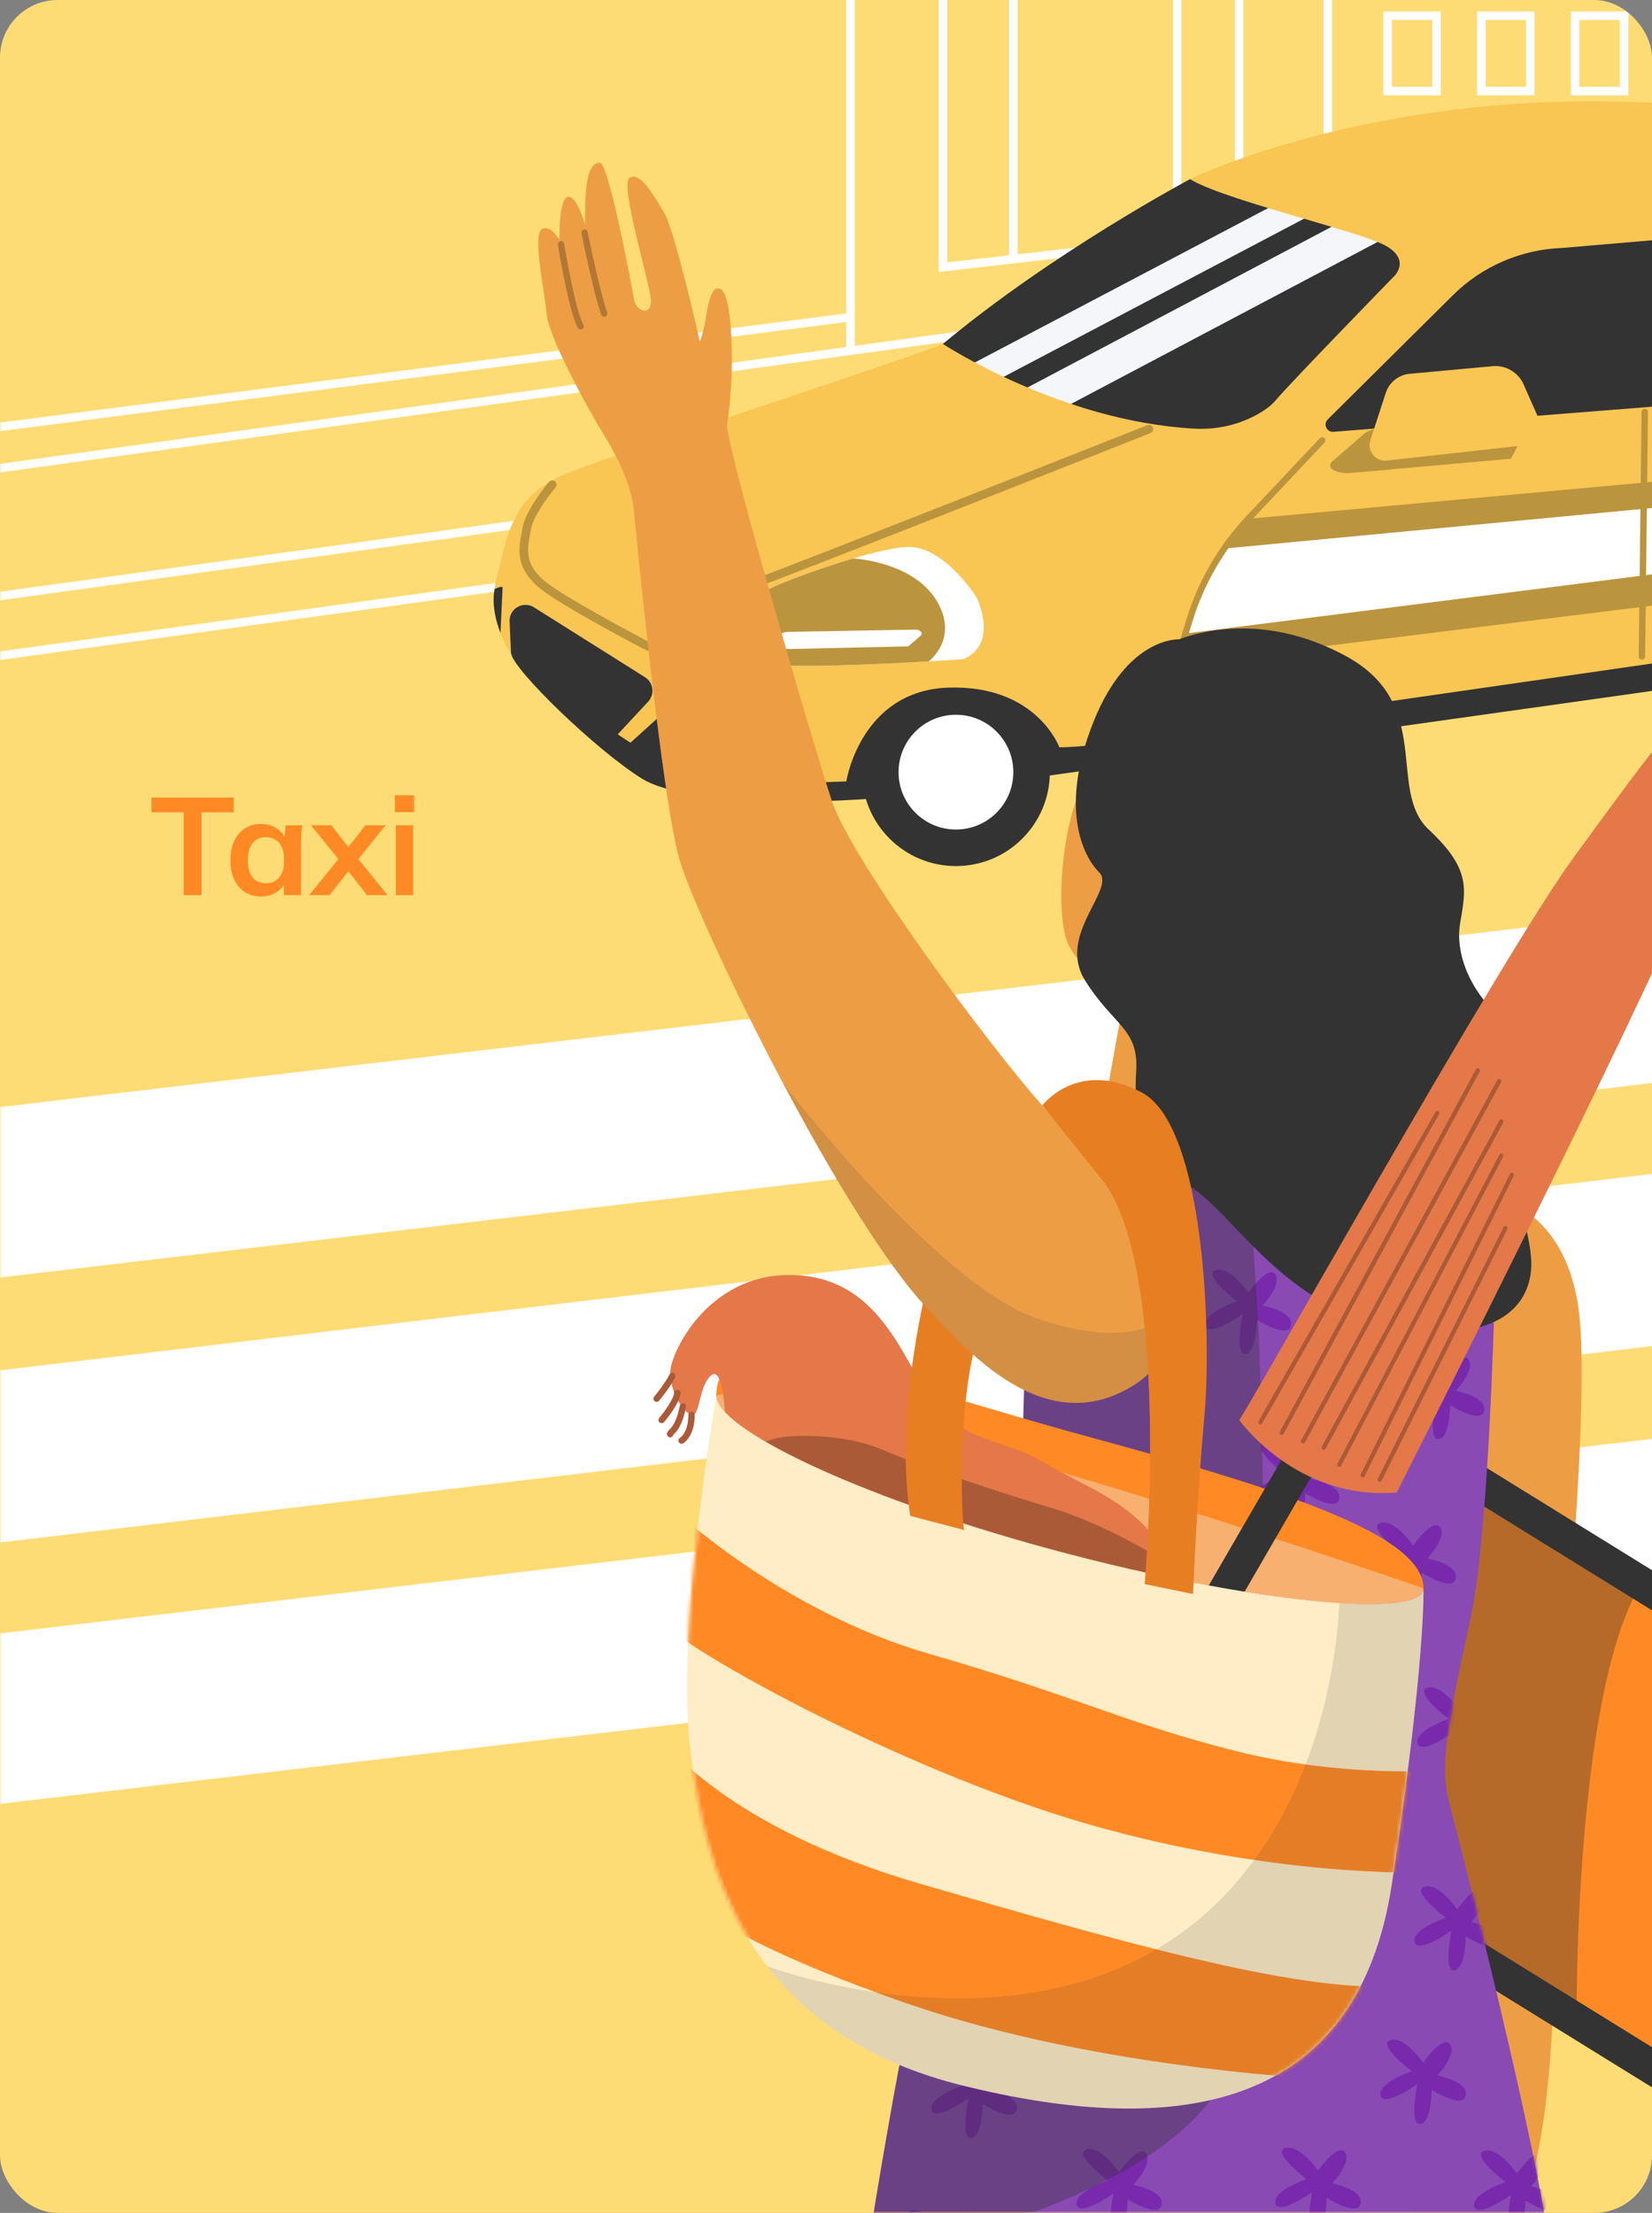 <svg width="430" height="576" viewBox="0 0 430 576" fill="none" xmlns="http://www.w3.org/2000/svg">
<rect x="0" y="0" width="430" height="576" fill="#808080" stroke="none"/>
<g clip-path="url(#clip0_4047_22729)">
<rect width="430" height="576" rx="15" fill="#FEDC75"/>
<mask id="mask0_4047_22729" style="mask-type:luminance" maskUnits="userSpaceOnUse" x="0" y="-53" width="444" height="629">
<path d="M444 -6.141L443.567 536.211C443.567 558.143 424.607 576 401.32 576H42.247C18.96 576 0 558.143 0 536.211V3.233C0 3.233 46.169 13.015 79.842 -16.356C113.488 -45.727 233.495 -86.127 444 -6.141Z" fill="white"/>
</mask>
<g mask="url(#mask0_4047_22729)">
<path d="M459.729 106.118L-4.536 170.185L-4.233 172.381L460.032 108.314L459.729 106.118Z" fill="white"/>
<path d="M459.75 90.539L-5.766 154.826L-5.463 157.022L460.054 92.735L459.75 90.539Z" fill="white"/>
<path d="M459.749 57.248L-5.347 121.477L-5.044 123.672L460.053 59.443L459.749 57.248Z" fill="white"/>
<path d="M346.734 -69.114H344.518V65.369H346.734V-69.114Z" fill="white"/>
<path d="M222.478 -26.98H220.262V90.811H222.478V-26.98Z" fill="white"/>
<path d="M375.016 24.805H360.055V2.988H375.016V24.805ZM362.295 22.589H372.822V5.204H362.295V22.589Z" fill="white"/>
<path d="M399.419 24.805H384.458V2.988H399.419V24.805ZM386.698 22.589H397.225V5.204H386.698V22.589Z" fill="white"/>
<path d="M423.845 24.805H408.885V2.988H423.845V24.805ZM411.101 22.589H421.629V5.204H411.101V22.589Z" fill="white"/>
<path d="M244.342 70.795V-47.481H323.647V61.675L244.342 70.795ZM246.558 -45.265V68.302L321.43 59.69V-45.265H246.558Z" fill="white"/>
<path d="M307.508 -46.373H305.292V62.53H307.508V-46.373Z" fill="white"/>
<path d="M264.867 -46.373H262.651V67.447H264.867V-46.373Z" fill="white"/>
<path d="M221.428 81.429L-14.45 111.862L-14.166 114.06L221.711 83.627L221.428 81.429Z" fill="white"/>
<path d="M-21 335L460 278.371V234L-21 290.629V335Z" fill="white"/>
<path d="M-21 404L460 346.81V302L-21 359.19V404Z" fill="white"/>
<path d="M-21 472L460 415.371V371L-21 427.629V472Z" fill="white"/>
<path d="M309.772 46.623C309.772 46.623 274.264 65.485 245.428 89.519L247.275 96.537L289.062 114.291L317.898 117.246L347.104 95.798L371.507 66.224L366.335 57.358L327.503 46.646H309.772V46.623Z" fill="#333333"/>
<path d="M270.593 109.466L359.202 62.645L354.885 54.657L266.276 101.478L270.593 109.466Z" fill="#F5F6FA"/>
<path d="M255.147 101.293L343.387 54.842L340.155 48.862L251.915 95.314L255.147 101.293Z" fill="#F5F6FA"/>
<path d="M446.586 177.504C446.586 177.504 252.838 204.863 235.084 207.079C217.33 209.295 178.89 210.034 167.046 202.646C155.202 195.258 133.777 174.549 133.039 170.116L445.871 163.467L446.586 177.504Z" fill="#333333"/>
<path d="M248.821 225.433C262.324 225.433 273.27 214.487 273.27 200.984C273.27 187.481 262.324 176.534 248.821 176.534C235.318 176.534 224.372 187.481 224.372 200.984C224.372 214.487 235.318 225.433 248.821 225.433Z" fill="#333333"/>
<path d="M248.821 215.921C257.071 215.921 263.759 209.234 263.759 200.984C263.759 192.734 257.071 186.046 248.821 186.046C240.572 186.046 233.884 192.734 233.884 200.984C233.884 209.234 240.572 215.921 248.821 215.921Z" fill="white"/>
<path d="M442.892 170.855C442.892 170.855 298.689 191.564 290.539 193.042C282.413 194.52 275.741 194.52 275.741 194.52C275.741 194.52 269.83 178.243 246.905 178.982C223.979 179.721 220.285 203.385 220.285 203.385C220.285 203.385 193.665 204.863 179.605 201.169C165.545 197.475 133.015 170.116 133.015 170.116C133.015 170.116 126.366 161.251 129.321 150.146C132.276 139.064 133.015 128.698 148.553 122.788C164.091 116.877 240.994 91.735 245.427 89.519C245.427 89.519 275.948 109.651 310.81 111.567C316.166 111.867 321.499 110.828 326.302 108.381C328.518 107.25 330.642 105.865 331.958 104.295C335.652 99.862 363.01 71.765 363.01 71.765C363.01 71.765 367.443 67.332 360.055 63.638C352.667 59.944 317.898 51.794 309.771 46.623C309.771 46.623 365.227 19.264 447.325 28.13L442.892 170.855Z" fill="#F9C553"/>
<path d="M447.695 61.029L406.692 64.538C395.956 64.908 385.775 69.294 378.156 76.867L345.603 109.166C344.356 110.413 345.326 112.537 347.08 112.398L449.911 104.295L447.695 61.029Z" fill="#333333"/>
<path d="M306.124 172.979L308.594 164.898L309.656 161.435C311.688 154.763 314.759 148.46 318.707 142.781C320.6 140.057 322.701 137.471 324.963 135.047L454.736 123.157V154.578L306.124 172.979Z" fill="#BB943E"/>
<path d="M308.594 164.899L309.656 161.436C311.688 154.763 314.758 148.461 318.706 142.781L459.538 129.437L459.908 145.713L308.594 164.899Z" fill="white"/>
<path d="M427.377 171.686C427.839 171.686 428.208 171.317 428.208 170.855L428.947 107.25C428.947 106.788 428.578 106.419 428.116 106.419C427.747 106.373 427.285 106.788 427.285 107.25L426.546 170.855C426.523 171.317 426.892 171.686 427.377 171.686C427.354 171.686 427.354 171.686 427.377 171.686Z" fill="#BB943E"/>
<path d="M300.906 190.918C301.252 190.918 301.599 190.687 301.691 190.318L310.418 161.666C313.373 151.993 318.614 142.966 325.54 135.601L344.749 115.215C345.072 114.868 345.049 114.361 344.726 114.037C344.379 113.714 343.871 113.737 343.548 114.06L324.34 134.446C317.229 141.996 311.849 151.254 308.825 161.181L300.098 189.833C299.96 190.271 300.214 190.733 300.652 190.872C300.745 190.895 300.837 190.918 300.906 190.918Z" fill="#BB943E"/>
<path d="M178.175 171.409C179.352 171.409 180.507 171.317 181.684 171.155C183.877 170.832 185.77 167.577 188.702 162.336C190.711 158.711 193.228 154.209 194.959 153.609C204.494 150.308 298.505 113.114 299.475 112.722C300.052 112.491 300.329 111.844 300.098 111.29C299.867 110.713 299.221 110.436 298.667 110.667C297.72 111.036 203.732 148.23 194.243 151.508C191.704 152.385 189.326 156.68 186.786 161.251C185.124 164.252 182.584 168.777 181.361 168.962C176.813 169.632 172.218 168.847 168.063 166.653C160.698 162.752 147.607 155.618 142.574 151.878C136.433 147.26 137.218 143.104 137.957 139.087C138.049 138.649 138.118 138.21 138.188 137.794C138.88 133.708 144.537 126.943 144.606 126.874C144.998 126.412 144.952 125.697 144.467 125.304C144.006 124.912 143.29 124.958 142.897 125.443C142.643 125.743 136.779 132.761 135.994 137.448C135.925 137.864 135.856 138.279 135.763 138.695C134.978 142.943 133.986 148.23 141.235 153.678C146.36 157.534 159.589 164.714 167 168.639C170.51 170.463 174.319 171.409 178.175 171.409Z" fill="#BB943E"/>
<path d="M254.315 155.687C254.315 155.687 245.819 141.996 236.192 142.365C232.936 142.481 227.673 143.705 222.039 145.367C211.004 148.599 198.583 153.47 197.359 154.948C195.512 157.164 189.232 170.855 198.467 172.702C205.047 174.018 228.642 172.91 241.71 172.148C247.02 171.848 250.598 171.594 250.598 171.594C250.598 171.594 259.856 169.008 254.315 155.687Z" fill="white"/>
<path d="M222.063 145.367C211.027 148.599 198.606 153.47 197.383 154.948C195.536 157.164 189.256 170.855 198.491 172.702C205.071 174.018 228.666 172.91 241.733 172.148C241.733 172.148 249.883 166.053 243.603 156.056C237.3 146.082 222.063 145.367 222.063 145.367Z" fill="#BB943E"/>
<path d="M205.302 164.46L238.27 163.883C239.586 163.86 240.371 164.829 239.586 165.522L236.423 168.246L205.509 168.939C204.24 168.962 203.039 168.546 202.416 167.831C201.077 166.376 202.67 164.506 205.302 164.46Z" fill="white"/>
<path d="M160.535 191.426L168.662 182.676C170.486 180.783 170.116 177.689 167.9 176.281L138.995 158.088C136.155 156.31 132.484 158.434 132.646 161.782L133.015 170.116C133.038 170.116 148.691 184.777 160.535 191.426Z" fill="#333333"/>
<path d="M163.953 193.458L174.365 184.038C174.942 183.507 175.866 183.599 176.327 184.246C178.151 186.785 181.684 193.296 176.512 200.476C176.535 200.476 165.8 195.304 163.953 193.458Z" fill="#333333"/>
<path d="M130.268 164.76C130.268 164.76 130.73 154.555 130.822 152.916C130.845 152.408 128.791 153.286 128.791 153.286C128.791 153.286 127.475 157.534 130.268 164.76Z" fill="#333333"/>
<path d="M399.765 106.949L359.132 111.498C357.377 111.682 355.83 112.236 354.999 112.975L346.872 120.017C344.887 121.725 347.704 123.457 351.882 123.087L393.301 119.393L399.765 106.949Z" fill="#BB943E"/>
<path d="M396.556 100.023L400.411 108.727C401.82 111.937 399.719 115.584 396.256 115.977L360.978 119.879C358.069 120.202 355.784 117.408 356.684 114.615L360.701 102.263C361.602 99.516 364.049 97.553 366.935 97.299L388.498 95.314C391.915 94.99 395.17 96.907 396.556 100.023Z" fill="#F9C553"/>
<path d="M389.952 312.149C389.952 312.149 408.122 315.081 411.1 342.439C414.055 369.798 405.19 452.635 404.82 469.65C404.451 486.665 406.806 543.598 397.502 570.957C388.197 598.315 389.975 590.189 389.975 590.189L367.557 591.32C367.557 591.32 373.352 352.251 373.006 349.573C372.637 346.872 389.952 312.149 389.952 312.149Z" fill="#ED9E45"/>
<path d="M441.414 420.082C441.414 420.082 428.831 496.985 439.197 542.837L374.669 508.621L375.5 417.565L381.687 385.451L441.414 420.082Z" fill="#FF8A25"/>
<g opacity="0.36">
<path d="M381.71 385.428L375.523 413.433L368.227 505.481L410.384 525.821C410.384 525.821 409.646 440.029 427.4 411.932L381.71 385.428Z" fill="#333333"/>
</g>
<path d="M470.989 443.746C470.181 443.746 469.396 443.539 468.657 443.077L365.85 379.471C363.772 378.179 363.125 375.454 364.418 373.353C365.711 371.276 368.435 370.629 370.536 371.922L473.344 435.527C475.422 436.82 476.068 439.544 474.775 441.645C473.944 443.008 472.49 443.746 470.989 443.746Z" fill="#333333"/>
<path d="M459.168 560.591C458.36 560.591 457.575 560.383 456.836 559.921L354.029 496.316C351.951 495.023 351.305 492.299 352.597 490.198C353.89 488.12 356.615 487.474 358.715 488.766L461.523 552.372C463.601 553.665 464.247 556.389 462.954 558.49C462.1 559.852 460.646 560.591 459.168 560.591Z" fill="#333333"/>
<path d="M381.525 339.461L388.913 341.678C388.913 341.678 387.435 398.611 383.003 420.059C378.57 441.507 374.137 457.783 377.092 468.865C380.048 479.947 400.757 560.568 403.712 587.926H225.479C225.479 587.926 232.866 540.597 238.061 518.41C243.233 496.224 261.726 439.29 263.942 423.753C266.158 408.215 266.158 353.498 267.636 335.744C269.113 317.99 291.3 296.542 291.3 296.542L315.703 292.848L381.525 339.461Z" fill="#894AB3"/>
<mask id="mask1_4047_22729" style="mask-type:luminance" maskUnits="userSpaceOnUse" x="225" y="292" width="179" height="296">
<path d="M381.525 339.461L388.913 341.678C388.913 341.678 387.435 398.611 383.003 420.059C378.57 441.507 374.137 457.783 377.092 468.865C380.048 479.947 400.757 560.568 403.712 587.926H225.479C225.479 587.926 232.866 540.597 238.061 518.41C243.233 496.224 261.726 439.29 263.942 423.753C266.158 408.215 266.158 353.498 267.636 335.744C269.113 317.99 291.3 296.542 291.3 296.542L315.703 292.848L381.525 339.461Z" fill="white"/>
</mask>
<g mask="url(#mask1_4047_22729)">
<path d="M324.939 336.506C324.939 336.506 320.136 329.488 316.442 330.596C312.748 331.704 321.983 338.722 321.983 338.722C321.983 338.722 313.118 341.678 313.857 345.002C314.595 348.327 323.461 342.047 323.461 342.047C323.461 342.047 321.245 352.759 324.2 352.39C327.155 352.021 327.155 343.525 327.155 343.525C327.155 343.525 335.282 348.696 336.02 345.002C336.759 341.308 328.632 339.831 328.632 339.831C328.632 339.831 333.804 334.29 331.957 331.704C330.11 329.118 324.939 336.506 324.939 336.506Z" fill="#7829AC"/>
<path d="M337.52 381.618C337.52 381.618 332.718 374.6 329.024 375.708C325.33 376.816 334.565 383.835 334.565 383.835C334.565 383.835 325.7 386.79 326.439 390.114C327.177 393.439 336.043 387.159 336.043 387.159C336.043 387.159 333.826 397.872 336.782 397.502C339.737 397.133 339.737 388.637 339.737 388.637C339.737 388.637 347.863 393.808 348.602 390.114C349.341 386.421 341.214 384.943 341.214 384.943C341.214 384.943 346.386 379.402 344.539 376.816C342.692 374.23 337.52 381.618 337.52 381.618Z" fill="#7829AC"/>
<path d="M291.3 565.393C291.3 565.393 286.498 558.374 282.804 559.482C279.11 560.591 288.344 567.609 288.344 567.609C288.344 567.609 279.479 570.564 280.218 573.889C280.957 577.213 289.822 570.934 289.822 570.934C289.822 570.934 287.606 581.646 290.561 581.277C293.516 580.907 293.516 572.411 293.516 572.411C293.516 572.411 301.643 577.583 302.382 573.889C303.12 570.195 294.994 568.717 294.994 568.717C294.994 568.717 300.165 563.176 298.318 560.591C296.471 558.005 291.3 565.393 291.3 565.393Z" fill="#7829AC"/>
<path d="M253.575 540.62C253.575 540.62 248.773 533.602 245.079 534.71C241.385 535.818 250.62 542.837 250.62 542.837C250.62 542.837 241.755 545.792 242.494 549.116C243.232 552.441 252.098 546.161 252.098 546.161C252.098 546.161 249.881 556.874 252.837 556.504C255.792 556.135 255.792 547.639 255.792 547.639C255.792 547.639 263.919 552.81 264.657 549.116C265.396 545.422 257.269 543.945 257.269 543.945C257.269 543.945 262.441 538.404 260.594 535.818C258.747 533.232 253.575 540.62 253.575 540.62Z" fill="#7829AC"/>
<path d="M379.286 496.985C379.286 496.985 374.484 489.967 370.79 491.075C367.096 492.183 376.331 499.202 376.331 499.202C376.331 499.202 367.465 502.157 368.204 505.481C368.943 508.806 377.808 502.526 377.808 502.526C377.808 502.526 375.592 513.239 378.547 512.869C381.502 512.5 381.502 504.004 381.502 504.004C381.502 504.004 389.629 509.175 390.368 505.481C391.107 501.787 382.98 500.31 382.98 500.31C382.98 500.31 388.152 494.769 386.305 492.183C384.481 489.597 379.286 496.985 379.286 496.985Z" fill="#7829AC"/>
<path d="M394.824 565.762C394.824 565.762 390.021 558.743 386.327 559.852C382.634 560.96 391.868 567.978 391.868 567.978C391.868 567.978 383.003 570.933 383.742 574.258C384.481 577.583 393.346 571.303 393.346 571.303C393.346 571.303 391.13 582.015 394.085 581.646C397.04 581.277 397.04 572.78 397.04 572.78C397.04 572.78 405.167 577.952 405.905 574.258C406.644 570.564 398.518 569.086 398.518 569.086C398.518 569.086 403.689 563.546 401.842 560.96C399.995 558.374 394.824 565.762 394.824 565.762Z" fill="#7829AC"/>
<path d="M245.449 581.3C245.449 581.3 240.647 574.281 236.953 575.39C233.259 576.498 242.494 583.516 242.494 583.516C242.494 583.516 233.628 586.472 234.367 589.796C235.106 593.121 243.971 586.841 243.971 586.841C243.971 586.841 241.755 597.553 244.71 597.184C247.665 596.815 247.665 588.319 247.665 588.319C247.665 588.319 255.792 593.49 256.531 589.796C257.269 586.102 249.143 584.625 249.143 584.625C249.143 584.625 254.314 579.084 252.467 576.498C250.62 573.912 245.449 581.3 245.449 581.3Z" fill="#7829AC"/>
<path d="M370.42 536.926C370.42 536.926 365.618 529.907 361.924 531.016C358.23 532.124 367.465 539.142 367.465 539.142C367.465 539.142 358.599 542.097 359.338 545.422C360.077 548.747 368.942 542.467 368.942 542.467C368.942 542.467 366.726 553.179 369.681 552.81C372.636 552.441 372.636 543.944 372.636 543.944C372.636 543.944 380.763 549.116 381.502 545.422C382.24 541.728 374.114 540.251 374.114 540.251C374.114 540.251 379.285 534.71 377.438 532.124C375.591 529.538 370.42 536.926 370.42 536.926Z" fill="#7829AC"/>
<path d="M380.047 445.224C380.047 445.224 375.245 438.205 371.551 439.313C367.857 440.421 377.092 447.44 377.092 447.44C377.092 447.44 368.226 450.395 368.965 453.72C369.704 457.044 378.569 450.764 378.569 450.764C378.569 450.764 376.353 461.477 379.308 461.108C382.263 460.738 382.263 452.242 382.263 452.242C382.263 452.242 390.39 457.414 391.129 453.72C391.868 450.026 383.741 448.548 383.741 448.548C383.741 448.548 388.912 443.007 387.065 440.421C385.218 437.836 380.047 445.224 380.047 445.224Z" fill="#7829AC"/>
<path d="M343.062 565.023C343.062 565.023 338.26 558.005 334.566 559.113C330.872 560.221 340.107 567.24 340.107 567.24C340.107 567.24 331.242 570.195 331.98 573.52C332.719 576.844 341.585 570.564 341.585 570.564C341.585 570.564 339.368 581.277 342.323 580.907C345.279 580.538 345.279 572.042 345.279 572.042C345.279 572.042 353.405 577.213 354.144 573.52C354.883 569.826 346.756 568.348 346.756 568.348C346.756 568.348 351.928 562.807 350.081 560.221C348.234 557.635 343.062 565.023 343.062 565.023Z" fill="#7829AC"/>
<path d="M375.222 358.693C375.222 358.693 370.42 351.674 366.726 352.782C363.032 353.891 372.267 360.909 372.267 360.909C372.267 360.909 363.401 363.864 364.14 367.189C364.879 370.513 373.744 364.234 373.744 364.234C373.744 364.234 371.528 374.946 374.483 374.577C377.438 374.207 377.438 365.711 377.438 365.711C377.438 365.711 385.565 370.883 386.304 367.189C387.043 363.495 378.916 362.017 378.916 362.017C378.916 362.017 384.088 356.476 382.241 353.891C380.417 351.305 375.222 358.693 375.222 358.693Z" fill="#7829AC"/>
<path d="M367.834 402.328C367.834 402.328 363.031 395.309 359.338 396.417C355.644 397.526 364.878 404.544 364.878 404.544C364.878 404.544 356.013 407.499 356.752 410.824C357.491 414.149 366.356 407.869 366.356 407.869C366.356 407.869 364.14 418.581 367.095 418.212C370.05 417.842 370.05 409.346 370.05 409.346C370.05 409.346 378.177 414.518 378.916 410.824C379.654 407.13 371.528 405.652 371.528 405.652C371.528 405.652 376.699 400.111 374.852 397.526C373.005 394.94 367.834 402.328 367.834 402.328Z" fill="#7829AC"/>
</g>
<g opacity="0.36">
<path d="M315.703 292.871L291.3 296.565C291.3 296.565 269.113 318.013 267.636 335.767C266.158 353.521 266.158 408.238 263.942 423.776C261.726 439.313 243.233 496.246 238.061 518.433C232.89 540.62 225.479 587.949 225.479 587.949C225.479 587.949 306.099 573.889 320.136 537.665C334.196 501.418 327.524 344.656 327.524 344.656L325.308 310.256L315.703 292.871Z" fill="#333333"/>
</g>
<path d="M288.323 283.267L292.755 258.864C292.755 258.864 281.673 253.692 277.956 245.542C274.262 237.415 276.479 207.818 285.344 198.952L300.143 211.535L306.054 286.222L291.994 289.916L288.323 283.267Z" fill="#ED9E45"/>
<path d="M306.816 166.422C306.816 166.422 293.494 165.684 284.629 187.871C275.763 210.057 281.674 222.64 286.106 227.073C290.539 231.505 275.025 243.349 282.412 255.17C289.8 267.014 296.473 267.752 295.734 278.834C294.995 289.916 297.211 301.76 309.055 308.409C320.899 315.058 333.458 340.2 362.294 345.395C391.13 350.566 399.28 338.746 398.541 327.641C397.802 316.559 389.676 299.543 395.586 290.655C401.496 281.789 402.974 273.64 393.37 266.99C383.765 260.341 378.571 249.236 380.048 240.371C381.526 231.505 383.003 226.311 371.922 215.968C360.84 205.625 373.399 183.438 350.474 170.855C327.525 158.273 309.032 165.684 306.816 166.422Z" fill="#333333"/>
<path d="M370.513 413.433C370.513 421.813 323.646 416.919 272.808 403.067C221.97 389.214 186.439 371.645 186.439 363.287C186.439 341.701 231.644 359.893 282.459 373.746C333.297 387.575 370.513 399.373 370.513 413.433Z" fill="#FF8A25"/>
<path d="M186.415 363.287C186.415 371.668 221.946 389.237 272.785 403.066C323.623 416.919 370.49 421.813 370.49 413.433C370.49 413.433 248.197 370.698 189.948 362.387L186.415 363.287Z" fill="#F8B071"/>
<path d="M316.442 422.853C315.68 422.853 314.918 422.668 314.226 422.252C312.102 421.029 311.386 418.304 312.61 416.18L343.108 363.495C344.331 361.371 347.056 360.655 349.18 361.879C351.304 363.103 352.02 365.827 350.796 367.951L320.298 420.636C319.443 422.068 317.966 422.853 316.442 422.853Z" fill="#333333"/>
<path d="M322.537 369.613C322.537 369.613 337.521 390.692 363.586 388.475C363.586 388.475 428.485 259.787 437.904 235.384C447.324 210.981 460.645 176.027 455.104 172.148C449.563 168.27 429.039 196.551 409.622 223.171C390.206 249.791 323.645 369.059 322.537 369.613Z" fill="#E47849"/>
<path d="M328.079 370.721C327.986 370.721 327.894 370.698 327.801 370.652C327.524 370.49 327.455 370.167 327.594 369.89L373.63 289.454C373.768 289.177 374.114 289.085 374.392 289.246C374.669 289.408 374.738 289.731 374.599 290.008L328.563 370.444C328.471 370.606 328.286 370.721 328.079 370.721Z" fill="#AB5A37"/>
<path d="M333.619 373.492C333.527 373.492 333.434 373.469 333.365 373.423C333.088 373.284 332.996 372.938 333.134 372.661L384.157 278.372C384.296 278.095 384.642 278.003 384.919 278.142C385.196 278.28 385.288 278.626 385.15 278.903L334.127 373.192C334.012 373.376 333.827 373.492 333.619 373.492Z" fill="#AB5A37"/>
<path d="M359.154 385.682C359.062 385.682 358.992 385.659 358.9 385.612C358.623 385.474 358.508 385.151 358.646 384.874L391.361 319.421C391.499 319.144 391.845 319.029 392.099 319.167C392.376 319.306 392.492 319.629 392.353 319.906L359.639 385.358C359.546 385.589 359.339 385.682 359.154 385.682Z" fill="#AB5A37"/>
<path d="M354.698 384.574C354.605 384.574 354.536 384.55 354.444 384.504C354.167 384.366 354.051 384.043 354.19 383.765L393.022 305.569C393.161 305.292 393.484 305.177 393.761 305.315C394.038 305.454 394.154 305.777 394.015 306.054L355.183 384.25C355.113 384.481 354.906 384.574 354.698 384.574Z" fill="#AB5A37"/>
<path d="M348.603 381.803C348.511 381.803 348.419 381.78 348.349 381.734C348.072 381.595 347.98 381.249 348.119 380.995L390.276 300.559C390.414 300.282 390.761 300.19 391.015 300.328C391.292 300.467 391.384 300.813 391.245 301.067L349.088 381.503C348.996 381.711 348.811 381.803 348.603 381.803Z" fill="#AB5A37"/>
<path d="M344.539 377.37C344.447 377.37 344.355 377.347 344.285 377.301C344.008 377.163 343.916 376.816 344.055 376.539L390.275 291.671C390.414 291.393 390.76 291.301 391.037 291.44C391.314 291.578 391.407 291.924 391.268 292.202L345.047 377.07C344.932 377.278 344.724 377.37 344.539 377.37Z" fill="#AB5A37"/>
<path d="M339.184 375.708C339.091 375.708 338.999 375.685 338.93 375.639C338.653 375.5 338.56 375.154 338.699 374.877L389.722 281.143C389.86 280.866 390.206 280.773 390.483 280.912C390.761 281.05 390.853 281.397 390.714 281.674L339.692 375.408C339.553 375.616 339.368 375.708 339.184 375.708Z" fill="#AB5A37"/>
<path d="M188.863 370.536C188.863 370.536 188.494 355.368 185.169 357.954C181.845 360.54 182.214 369.036 179.998 368.297C177.781 367.558 174.457 362.387 174.457 357.215C174.457 352.044 185.169 329.487 209.226 332.073C233.26 334.659 236.954 362.387 246.951 369.428C256.924 376.447 262.488 374.969 272.831 381.272C283.174 387.552 297.604 391.615 304.992 407.522C312.38 423.429 286.13 421.582 286.13 421.582C286.13 421.582 223.263 399.765 221.785 399.395C220.308 399.003 188.863 370.536 188.863 370.536Z" fill="#E47849"/>
<path d="M221.785 399.372C223.263 399.742 286.129 421.559 286.129 421.559C286.129 421.559 312.379 423.406 304.991 407.499C304.991 407.499 289.084 397.156 274.308 392.7C259.509 388.267 239.539 381.618 229.196 377.162C218.853 372.73 199.621 372.73 198.144 376.424C196.62 380.141 221.785 399.372 221.785 399.372Z" fill="#AB5A37"/>
<path d="M370.513 413.433C370.513 416.965 362.133 418.142 348.603 417.265C330.157 416.064 302.129 411.055 272.808 403.066C221.97 389.214 186.439 371.645 186.439 363.287C186.439 363.287 175.934 423.776 179.628 454.851C181.729 472.49 185.977 493.961 199.714 511.807C210.149 525.359 226.056 536.788 250.621 542.86C307.554 556.92 353.429 548.77 362.294 490.359C371.16 431.902 370.513 413.433 370.513 413.433Z" fill="#FEEDC6"/>
<path d="M250.991 398.264C250.252 397.156 248.774 359.432 256.162 343.548L242.102 331.334C242.102 331.334 232.498 366.473 236.931 394.57L250.991 398.264Z" fill="#E87E22"/>
<path d="M177.412 375.8C177.112 375.8 176.834 375.662 176.696 375.385C176.465 374.992 176.604 374.484 176.996 374.254C177.112 374.184 179.166 372.845 179.166 368.32C179.166 367.858 179.536 367.489 179.997 367.489C180.459 367.489 180.829 367.858 180.829 368.32C180.829 373.907 177.943 375.639 177.827 375.708C177.689 375.777 177.55 375.8 177.412 375.8Z" fill="#AB5A37"/>
<path d="M174.433 374.138C174.087 374.138 173.764 373.907 173.648 373.561C173.44 372.915 173.879 372.476 174.179 372.199C174.733 371.645 176.072 370.375 176.95 365.942C177.042 365.48 177.481 365.203 177.919 365.296C178.381 365.388 178.658 365.827 178.566 366.265C177.573 371.229 176.003 372.753 175.311 373.399C175.287 373.422 175.264 373.446 175.241 373.469C175.172 373.746 174.987 374 174.687 374.092C174.618 374.115 174.526 374.138 174.433 374.138Z" fill="#AB5A37"/>
<path d="M172.216 370.444C172.031 370.444 171.847 370.375 171.685 370.259C171.339 369.959 171.293 369.428 171.593 369.082C172.632 367.858 175.333 364.28 175.471 362.525C175.495 362.063 175.887 361.694 176.372 361.763C176.834 361.809 177.18 362.202 177.134 362.664C176.926 365.272 173.278 369.659 172.863 370.167C172.701 370.329 172.47 370.444 172.216 370.444Z" fill="#AB5A37"/>
<path d="M170.924 364.903C170.739 364.903 170.554 364.834 170.393 364.719C170.046 364.418 170 363.91 170.277 363.541C170.3 363.518 173.002 360.263 174.248 357.792C174.456 357.377 174.964 357.215 175.357 357.423C175.772 357.631 175.934 358.139 175.726 358.531C174.41 361.186 171.663 364.465 171.547 364.603C171.409 364.788 171.178 364.903 170.924 364.903Z" fill="#AB5A37"/>
<path d="M241.548 340.754C251.337 351.005 272.046 375.708 295.711 360.17C302.221 355.899 304.299 349.62 303.629 342.439C301.875 323.531 280.935 298.412 271.284 287.7C257.963 272.901 221.739 224.094 216.568 208.58C211.396 193.042 190.687 122.049 189.209 110.967C189.209 110.967 190.502 102.84 190.502 94.506C190.502 86.194 189.948 75.643 187.177 75.089C184.407 74.535 183.853 82.847 183.299 85.063C182.745 87.279 182.191 88.942 182.191 88.942C182.191 88.942 175.541 59.551 172.771 55.119C170.001 50.686 166.676 44.591 163.906 46.253C161.135 47.916 169.446 74.535 169.446 78.414C169.446 82.293 165.568 81.184 165.014 77.86C164.46 74.535 158.434 42.352 156.148 42.352C152.27 42.352 152.27 51.217 152.27 58.443C152.27 58.443 150.053 50.686 147.837 51.24C145.62 51.794 145.62 60.106 145.62 61.768C145.62 63.43 143.958 58.443 141.188 59.551C138.417 60.66 141.742 75.643 142.296 81.738C142.85 87.833 152.824 106.142 157.28 113.345C161.712 120.548 164.483 127.22 165.037 133.315C165.591 139.41 172.24 207.079 176.696 223.171C179.005 231.528 190.294 256.509 203.8 281.928C216.267 305.454 230.651 329.326 241.548 340.754Z" fill="#ED9E45"/>
<g opacity="0.14">
<path d="M303.652 342.439C304.322 349.62 302.221 355.899 295.733 360.17C272.069 375.708 251.337 351.028 241.571 340.754C230.65 329.303 216.267 305.431 203.777 281.928C203.777 281.928 243.972 334.29 269.853 343.155C295.733 352.044 303.652 342.439 303.652 342.439Z" fill="#333333"/>
</g>
<path d="M297.95 412.324C297.95 412.324 304.969 332.835 287.607 308.039L271.331 287.7C271.331 287.7 280.566 275.486 297.211 284.375C313.857 293.264 315.335 348.719 313.488 368.69C311.641 388.66 310.533 414.91 310.533 414.91L297.95 412.324Z" fill="#E87E22"/>
<path d="M157.256 82.454C156.91 82.454 156.586 82.246 156.471 81.9C154.439 76.059 151.461 61.306 151.346 60.683C151.253 60.221 151.553 59.805 151.992 59.713C152.454 59.621 152.869 59.921 152.962 60.359C152.985 60.521 156.032 75.62 158.041 81.346C158.202 81.784 157.972 82.246 157.533 82.408C157.441 82.431 157.348 82.454 157.256 82.454Z" fill="#B27734"/>
<path d="M151.115 85.755C150.815 85.755 150.538 85.594 150.4 85.34C148.068 81.184 145.321 64.423 145.205 63.707C145.136 63.245 145.436 62.83 145.898 62.761C146.36 62.691 146.775 62.992 146.844 63.453C146.867 63.615 149.661 80.63 151.854 84.532C152.085 84.924 151.947 85.432 151.531 85.663C151.393 85.732 151.254 85.755 151.115 85.755Z" fill="#B27734"/>
<mask id="mask2_4047_22729" style="mask-type:luminance" maskUnits="userSpaceOnUse" x="178" y="363" width="193" height="186">
<path d="M370.513 413.433C370.513 421.813 323.646 416.919 272.808 403.066C221.97 389.214 186.439 371.645 186.439 363.287C186.439 363.287 175.934 423.776 179.628 454.851C183.322 485.903 193.688 528.799 250.621 542.86C307.554 556.92 353.429 548.77 362.294 490.359C371.16 431.902 370.513 413.433 370.513 413.433Z" fill="white"/>
</mask>
<g mask="url(#mask2_4047_22729)">
<path d="M175.196 392.723C175.196 392.723 203.293 419.343 241.756 430.448C280.219 441.53 292.04 448.202 320.876 455.59C349.712 462.978 375.593 460.761 375.593 460.761L371.16 487.381C371.16 487.381 331.958 488.859 283.151 474.798C234.345 460.738 173.695 427.47 169.262 419.343L175.196 392.723Z" fill="#FF8A25"/>
<path d="M172.217 452.612C172.217 452.612 188.493 475.537 239.516 490.336C290.539 505.135 337.129 518.433 362.271 516.956L348.211 541.359C348.211 541.359 286.822 539.143 235.799 521.388C184.776 503.634 174.41 491.075 174.41 491.075L172.217 452.612Z" fill="#FF8A25"/>
</g>
<g opacity="0.14">
<path d="M199.69 511.784C210.126 525.336 226.033 536.765 250.598 542.837C307.531 556.897 353.405 548.747 362.271 490.336C371.136 431.902 370.49 413.433 370.49 413.433C370.49 416.965 362.109 418.142 348.58 417.265C348.58 417.265 347.726 492.645 285.898 514.37C244.895 528.799 199.69 511.784 199.69 511.784Z" fill="#333333"/>
</g>
</g>
<path d="M47.811 233V211.436H39.423V207.62H60.843V211.436H52.455V233H47.811ZM67.972 233.36C66.388 233.36 64.996 232.988 63.796 232.244C62.596 231.476 61.66 230.384 60.988 228.968C60.316 227.552 59.98 225.86 59.98 223.892C59.98 221.924 60.316 220.244 60.988 218.852C61.66 217.436 62.596 216.356 63.796 215.612C64.996 214.844 66.388 214.46 67.972 214.46C69.508 214.46 70.852 214.844 72.004 215.612C73.18 216.356 73.96 217.364 74.344 218.636H73.948L74.344 214.82H78.664C78.592 215.564 78.52 216.32 78.448 217.088C78.4 217.856 78.376 218.612 78.376 219.356V233H73.912L73.876 229.256H74.308C73.924 230.504 73.144 231.5 71.968 232.244C70.792 232.988 69.46 233.36 67.972 233.36ZM69.232 229.904C70.648 229.904 71.788 229.412 72.652 228.428C73.516 227.42 73.948 225.908 73.948 223.892C73.948 221.876 73.516 220.376 72.652 219.392C71.788 218.408 70.648 217.916 69.232 217.916C67.816 217.916 66.676 218.408 65.812 219.392C64.948 220.376 64.516 221.876 64.516 223.892C64.516 225.908 64.936 227.42 65.776 228.428C66.64 229.412 67.792 229.904 69.232 229.904ZM80.468 233L88.928 222.596V224.648L80.936 214.82H86.264L91.484 221.552H89.864L95.084 214.82H100.376L92.456 224.648V222.596L100.88 233H95.516L89.864 225.764H91.484L85.796 233H80.468ZM103.034 233V214.82H107.534V233H103.034ZM102.782 211.4V207.008H107.786V211.4H102.782Z" fill="#FF8A25"/>
</g>
<defs>
<clipPath id="clip0_4047_22729">
<rect width="430" height="576" rx="15" fill="white"/>
</clipPath>
</defs>
</svg>
